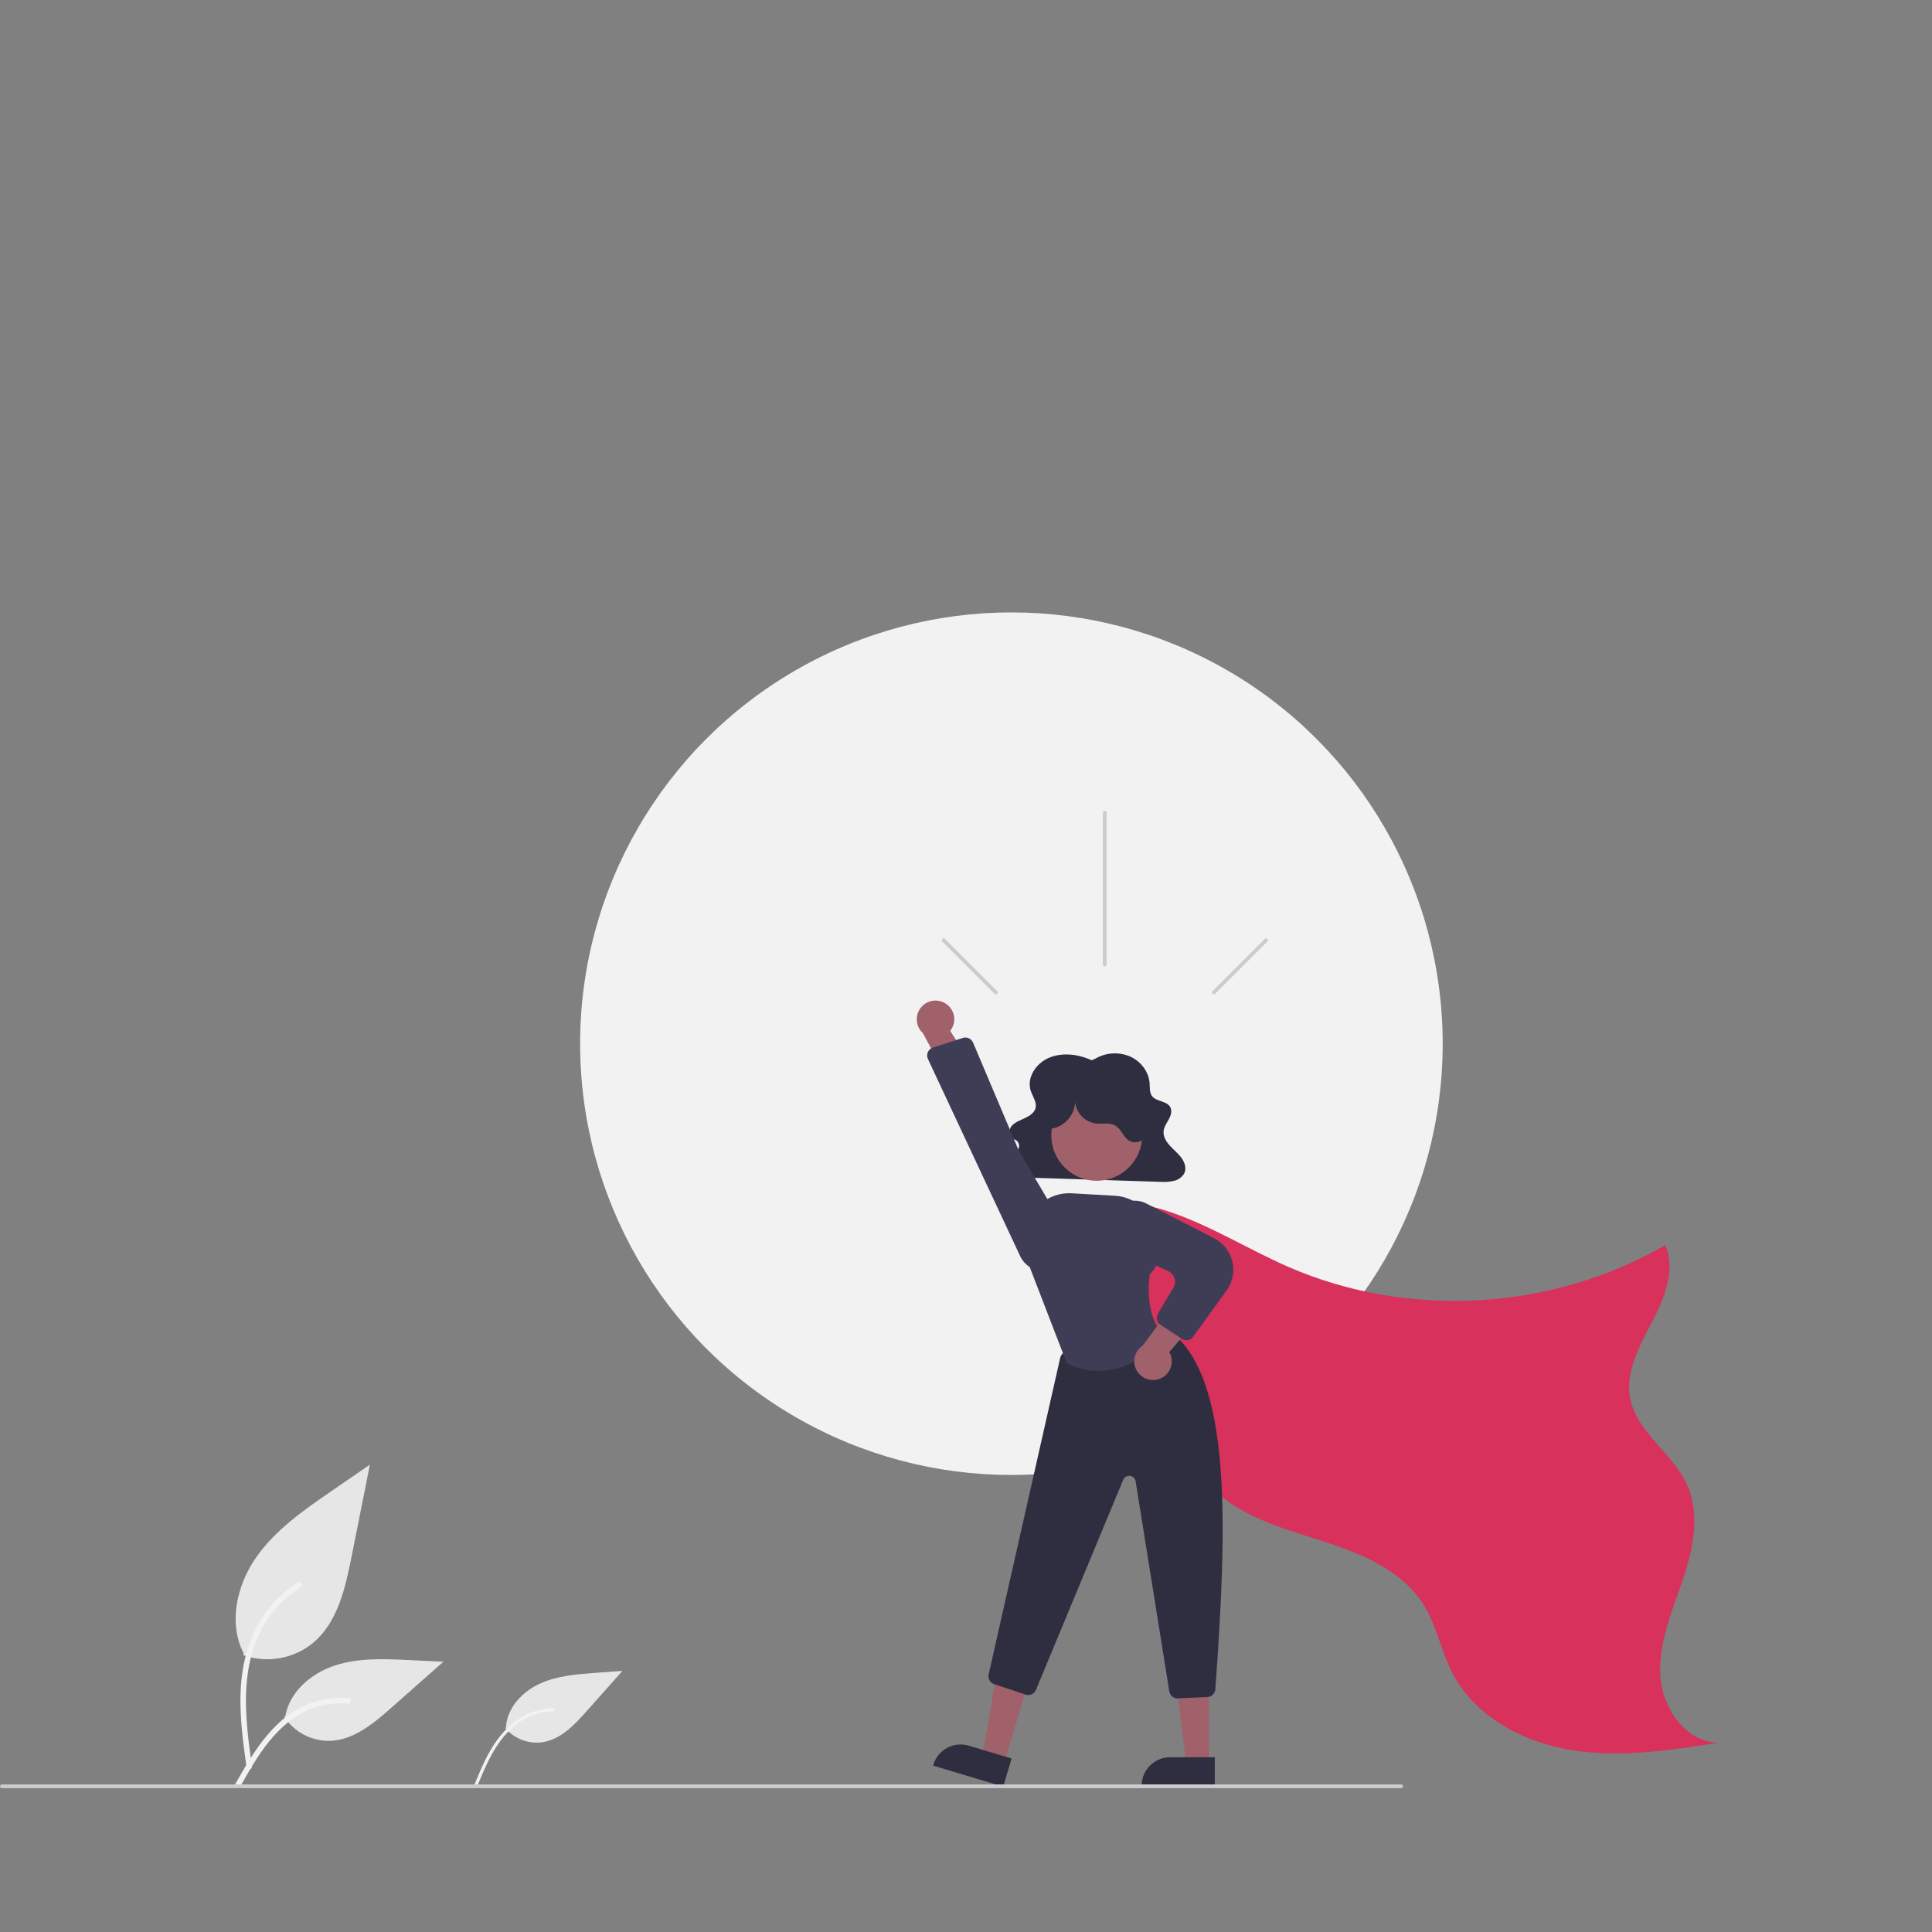 <?xml version="1.0" encoding="utf-8"?>
<!-- Generator: Adobe Illustrator 25.3.1, SVG Export Plug-In . SVG Version: 6.00 Build 0)  -->
<svg version="1.1" id="Layer_1" xmlns="http://www.w3.org/2000/svg" xmlns:xlink="http://www.w3.org/1999/xlink" x="0px" y="0px"
	 viewBox="0 0 3710 3710" style="enable-background:new 0 0 3710 3710;" xml:space="preserve">
<rect x="0" y="0" width="3710" height="3710" fill="#808080" stroke="none"/>
<style type="text/css">
	.st0{fill:#F2F2F2;}
	.st1{fill:#E6E6E6;}
	.st2{fill:#D8315B;}
	.st3{fill:#2F2E41;}
	.st4{fill:#A0616A;}
	.st5{fill:#3F3D56;}
	.st6{fill:#CCCCCC;}
</style>
<circle class="st0" cx="1942.2" cy="2004.2" r="828.2"/>
<path class="st1" d="M467.1,3178.4c45.8,16.1,96.6,7.1,134.1-23.6c47-39.4,61.7-104.4,73.7-164.5l35.4-177.8l-74.2,51.1
	c-53.4,36.7-107.9,74.6-144.8,127.9c-36.9,53.2-53.1,125.8-23.4,183.4"/>
<path class="st0" d="M473.4,3393.7c-7.5-54.7-15.2-110.1-10-165.4c4.7-49.1,19.7-97,50.1-136.4c16.2-20.8,35.9-38.7,58.2-52.7
	c5.8-3.7,11.2,5.5,5.4,9.2c-38.6,24.4-68.5,60.4-85.3,102.9c-18.6,47.2-21.6,98.7-18.4,148.9c1.9,30.3,6,60.5,10.2,90.6
	c0.7,2.8-1,5.7-3.7,6.6C477.2,3398.2,474.2,3396.5,473.4,3393.7L473.4,3393.7z"/>
<path class="st1" d="M970.3,3318.4c17.9,21.1,45.4,31.3,72.7,27c34.5-5.8,60.4-33.5,83.6-59.6l68.7-77.2l-51.2,3.7
	c-36.8,2.7-74.6,5.6-108.1,21.1s-62.4,46.6-64.4,83.4"/>
<path class="st0" d="M911.4,3426.1c12.1-29.1,24.2-58.5,42.8-84.2c16.5-22.8,37.6-42,64-52.6c14-5.6,28.8-8.7,43.8-9.2
	c3.9-0.1,3.9,6,0,6.1c-26,0.9-51.1,10-71.6,26c-22.7,17.9-39.1,42.3-51.9,67.9c-7.8,15.5-14.5,31.5-21.1,47.5
	c-0.5,1.6-2.1,2.5-3.7,2.2C911.9,3429.4,911,3427.7,911.4,3426.1L911.4,3426.1z"/>
<path class="st1" d="M545.8,3296.9c19.6,29.8,53.4,47.2,89.1,46c45.1-2.1,82.7-33.6,116.5-63.5l100.1-88.4l-66.2-3.2
	c-47.6-2.3-96.5-4.4-141.8,10.3s-87.2,50-95.5,97"/>
<path class="st0" d="M452.2,3425.2c36.1-63.9,78.1-135,153-157.7c20.8-6.3,42.7-8.5,64.3-6.6c6.8,0.6,5.1,11.1-1.7,10.5
	c-36.3-3-72.6,6.6-102.7,27.2c-29,19.7-51.5,47.1-70.6,76.2c-11.7,17.8-22.2,36.3-32.6,54.9C458.6,3435.4,448.8,3431.1,452.2,3425.2
	z"/>
<path class="st2" d="M2013,2333.6c71.9-39.5,161.3-31.6,238.7-4.6s147.6,71.2,222.8,104c229.8,100,506.7,83.9,723.3-42.1
	c20.5,47.7-1.5,102.2-25.6,148.1c-24.1,45.9-51.7,95.7-41.7,146.6c12.7,65.1,81,104.2,108.7,164.5c26.3,57.3,12.2,124.5-8,184.2
	s-46.3,119.8-42.9,182.8c3.4,62.9,49.1,129.4,112.1,129.5c-93.4,14.5-188.6,29-281.9,14.2c-93.3-14.9-186.1-64.2-229.5-148.2
	c-21.7-42-30-90.2-54.9-130.4c-42.4-68.4-123.7-100.5-200.4-124.8s-158.8-47.6-212.8-107.2c-51.5-56.8-67.8-135.9-95-207.6
	c-45.9-119.9-125.7-223.9-229.6-299.4"/>
<path class="st3" d="M2096.2,2036c-25.2-11.7-56.2-15.6-81.9-4.7c-25.7,10.9-43.2,38.9-34.9,63.6c3.8,11.2,12.3,22.2,9,33.6
	c-2.6,8.7-11.5,14.5-20.3,18.6s-18.4,7.5-24.8,14.4s-7.7,18.8,0.3,24.1c2.6,1.8,5.9,2.6,8.4,4.5c4.4,3.6,6.1,9.6,4.1,15
	c-2.1,5.3-5.6,9.9-10.1,13.3c-9,7.8-21,16.7-18.2,27.8c2.1,6,7,10.6,13.1,12.3c6.3,1.8,12.8,2.7,19.3,2.5l266.5,8.4
	c8.8,0.7,17.6,0.2,26.3-1.5c8.5-1.6,16-6.6,20.7-13.9c5.1-9.4,1.8-21.1-4.5-29.9s-15.2-15.8-22.6-23.9s-13.4-18.2-12.1-28.7
	c1-8.4,6.6-15.6,10.5-23.2c4-7.6,6.3-17.1,1.1-24.1c-7.2-9.9-24.6-9-32.9-18.2c-6.2-6.9-5-16.9-5.6-25.9
	c-1.5-21.5-16.4-41.9-37.6-51.3c-21.9-9.4-47-7.7-67.4,4.6L2096.2,2036z"/>
<polygon class="st4" points="1927.9,3387.2 1886.1,3374.7 1914.6,3207.8 1976.2,3226.3 "/>
<path class="st3" d="M1926.4,3430.9l-134.6-40.4l0.5-1.7c8.7-28.9,39.2-45.3,68.1-36.6l0,0l0,0l82.2,24.7L1926.4,3430.9z"/>
<polygon class="st4" points="2321.7,3388.6 2278.1,3388.6 2257.4,3220.6 2321.7,3220.6 "/>
<path class="st3" d="M2332.8,3430.9h-140.5v-1.8c0-30.2,24.5-54.7,54.7-54.7l0,0l0,0h85.8V3430.9z"/>
<path class="st3" d="M2261.2,3261.5c-7.9,0-14.5-5.7-15.8-13.5l-64.7-403.6c-1.1-6.8-7.5-11.4-14.3-10.3c-4.3,0.7-7.9,3.5-9.5,7.5
	l-167.6,403.6c-3.2,7.7-11.9,11.7-19.8,9L1909,3234c-7.8-2.6-12.4-10.7-10.5-18.7l137.4-607.9c1.4-6,6-10.6,12-12.1l184.2-42.8
	c4.6-1,9.4,0,13.2,2.7c121.3,88.1,111.1,376.1,88.5,688.8c-0.6,8.1-7.1,14.5-15.3,14.8l-56.5,2.5
	C2261.7,3261.5,2261.4,3261.5,2261.2,3261.5z"/>
<circle class="st4" cx="2106.1" cy="2180.1" r="87.3"/>
<path class="st5" d="M2109.9,2632.5c-21-0.1-41.6-4.9-60.5-14l-0.6-0.3l-0.3-0.7l-78.3-202.9l-1.5-35.2c-2-46.6,34.2-86,80.8-88
	c2.8-0.1,5.6-0.1,8.3,0.1l83.1,4.7c44.6,2.5,79.5,39.3,79.7,83.9c2.2,4.1,17.5,36.6-12.6,67.1c-1.1,6.9-11.6,79.1,28,118.7l1.1,1.1
	l-1,1.2C2235.7,2569.1,2184.8,2632.5,2109.9,2632.5z"/>
<path class="st4" d="M2226.6,2647.8c18.6-6.7,28.1-27.2,21.4-45.8c-0.7-2-1.6-3.9-2.7-5.7l83-96.1l-65.5-8.5l-68.8,92.6
	c-16.5,11.1-20.9,33.4-9.8,49.9C2193.5,2647.9,2211,2653.6,2226.6,2647.8L2226.6,2647.8z"/>
<path class="st5" d="M2278.5,2573.6c-3.1,0-6.2-0.9-8.8-2.6l-41.1-26.9c-7.2-4.7-9.4-14.2-5-21.6l29.7-49.9
	c6.3-10.6,2.8-24.3-7.8-30.6c-0.7-0.4-1.5-0.8-2.3-1.2l-85.4-38.3c-21.6-9.8-33.6-33.3-28.8-56.6l0,0c5.7-27.4,32.6-44.9,59.9-39.2
	c4.4,0.9,8.7,2.4,12.7,4.5l129.6,66.4c33.5,17.2,46.7,58.2,29.6,91.7c-1.6,3.1-3.4,6-5.4,8.8l-64.1,88.8
	C2288.5,2571.2,2283.7,2573.6,2278.5,2573.6z"/>
<path class="st3" d="M2016.8,2167.6c27.6-2.2,50.5-29.8,47.6-57.3c-0.7,23.5,16.4,43.7,39.6,47.1c12.6,1.4,26.5-2.4,37.5,3.9
	c12.2,7.1,16.1,24.2,28.8,30.3c12.3,5.9,27.9-2.1,33.9-14.3c6.1-12.2,4.6-26.8,0.6-39.8c-18.3-59.4-81.3-92.6-140.7-74.3
	c-17.6,5.4-33.6,15.1-46.6,28.2c-11.6,11.7-20.8,26.5-22.3,42.9s6.1,34.1,20.8,41.5L2016.8,2167.6z"/>
<path class="st4" d="M1813.7,1925.8c17.4,9.4,23.9,31,14.5,48.4c-1,1.9-2.2,3.6-3.5,5.3l68.1,107.2l-66-1.1l-54.5-101.6
	c-14.7-13.3-15.8-36.1-2.5-50.8C1781,1920.9,1799.1,1917.8,1813.7,1925.8L1813.7,1925.8z"/>
<path class="st5" d="M1868.6,2002.2l87.7,207.2l91.9,155.9c14.1,24,6.2,54.9-17.8,69.1c-3.5,2-7.2,3.7-11,4.8l0,0
	c-24,7.1-49.5-4.3-60.3-26.9l-177.2-378.7c-3.7-8-0.3-17.5,7.7-21.3c0.6-0.3,1.2-0.5,1.9-0.7l57.5-18.5c1.1-0.4,2.2-0.6,3.3-0.7
	C1859.3,1991.8,1865.9,1995.7,1868.6,2002.2z"/>
<path class="st6" d="M2690.7,3433.8H3.6c-2,0-3.6-1.6-3.6-3.6s1.6-3.6,3.6-3.6h2687.1c2,0,3.6,1.6,3.6,3.6
	S2692.7,3433.8,2690.7,3433.8z"/>
<path class="st6" d="M2125,1560.7v291.5c0,2-1.6,3.6-3.6,3.6s-3.6-1.6-3.6-3.6v-291.5c0-2,1.6-3.6,3.6-3.6S2125,1558.7,2125,1560.7z
	"/>
<path class="st6" d="M2433.7,1807.9l-100.5,100.5c-1.4,1.4-3.6,1.4-5,0s-1.4-3.6,0-5l100.5-100.5c1.4-1.4,3.6-1.4,5,0
	C2435,1804.3,2435.1,1806.5,2433.7,1807.9L2433.7,1807.9z"/>
<path class="st6" d="M1809.3,1807.9l100.5,100.5c1.4,1.4,3.6,1.4,5,0s1.4-3.6,0-5l-100.5-100.5c-1.4-1.4-3.6-1.4-5,0
	S1807.9,1806.5,1809.3,1807.9L1809.3,1807.9L1809.3,1807.9z"/>
</svg>
